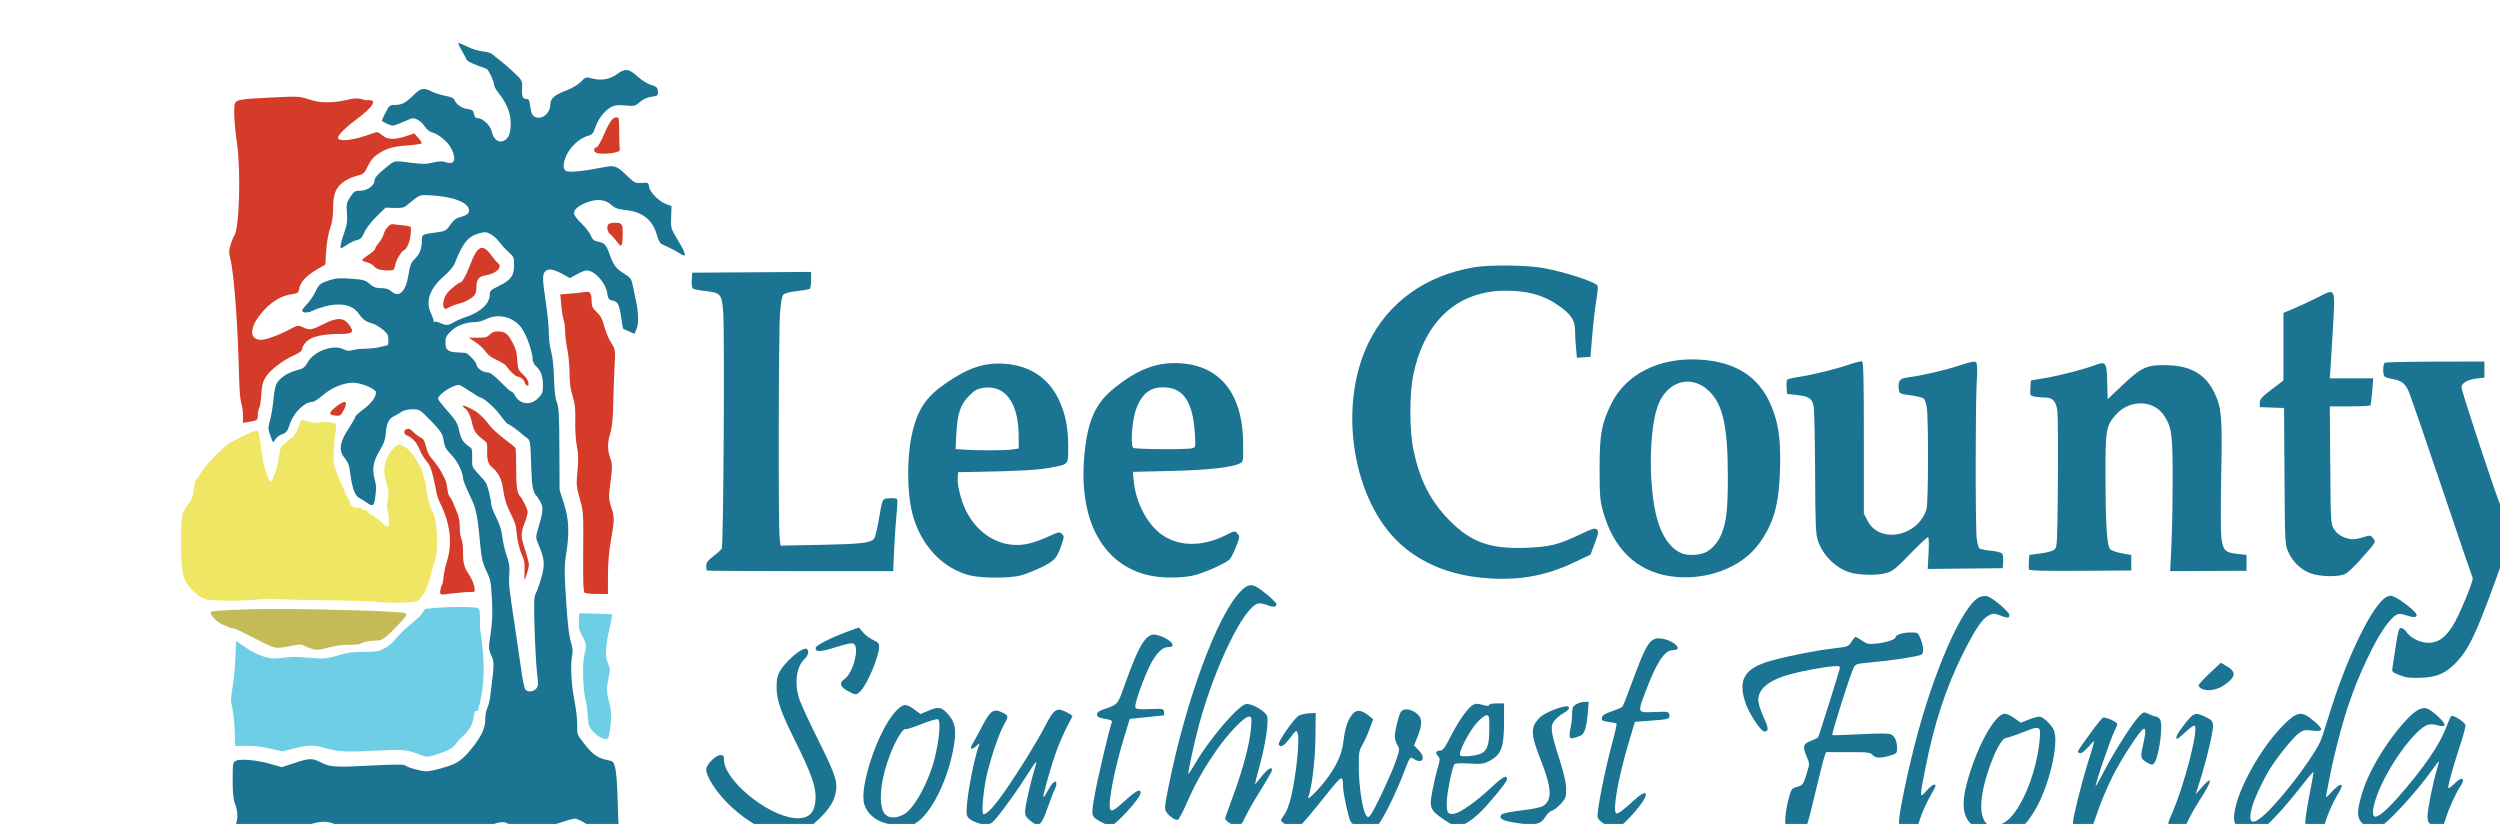 <?xml version="1.0" encoding="UTF-8" standalone="no"?>
<svg
   xmlns:dc="http://purl.org/dc/elements/1.1/"
   xmlns:cc="http://creativecommons.org/ns#"
   xmlns:rdf="http://www.w3.org/1999/02/22-rdf-syntax-ns#"
   xmlns:svg="http://www.w3.org/2000/svg"
   xmlns="http://www.w3.org/2000/svg"
   xmlns:sodipodi="http://sodipodi.sourceforge.net/DTD/sodipodi-0.dtd"
   xmlns:inkscape="http://www.inkscape.org/namespaces/inkscape"
   sodipodi:docname="Logo and Seal of Lee County, Florida.svg"
   inkscape:version="1.1-dev (ddb55ca, 2020-02-02)"
   id="svg6720"
   version="1.1"
   viewBox="0 0 822.578 271.091"
   height="271.091mm"
   width="822.578mm">
  <defs
     id="defs6714" />
  <sodipodi:namedview
     inkscape:window-maximized="0"
     inkscape:window-y="23"
     inkscape:window-x="0"
     inkscape:window-height="1209"
     inkscape:window-width="1251"
     fit-margin-bottom="0"
     fit-margin-right="0"
     fit-margin-left="0"
     fit-margin-top="0"
     showgrid="false"
     inkscape:current-layer="layer1"
     inkscape:document-units="mm"
     inkscape:cy="994.53809"
     inkscape:cx="754.02537"
     inkscape:zoom="0.175"
     inkscape:pageshadow="2"
     inkscape:pageopacity="0.0"
     borderopacity="1.0"
     bordercolor="#666666"
     pagecolor="#ffffff"
     id="base" />
  <g
     transform="translate(257.074,65.998)"
     id="layer1"
     inkscape:groupmode="layer"
     inkscape:label="Layer 1">
    <g
       transform="matrix(0.011,0,0,0.011,1350.194,314.899)"
       id="g6655">
      <g
         transform="translate(-83400.082,-36232.116)"
         id="g5410-3">
        <path
           transform="matrix(10,0,0,10,-56141,-33160)"
           inkscape:connector-curvature="0"
           id="path5347-0"
           d="m 436.274,5973.711 c -10.938,-1.975 -40.664,-11.996 -66.058,-22.268 -39.726,-16.07 -49.329,-18.35 -68.797,-16.341 -19.658,2.029 -47.701,11.743 -73.903,25.599 -12.153,6.427 -24.41,4.812 -44.43,-5.854 -16.584,-8.835 -24.996,-9.916 -77.387,-9.944 -56.845,-0.03 -58.68,-0.322 -55.73,-8.87 4.836,-14.012 2.961,-37.103 -4.534,-55.834 -4.916,-12.285 -6.908,-32.492 -6.908,-70.054 0,-48.955 0.668,-53.146 9.2,-57.712 13.102,-7.012 61.811,-2.81 103,8.886 l 34.86,9.898 41.274,-13.435 c 43.754,-14.243 50.041,-14.106 80.954,1.766 21.944,11.267 45.034,12.309 147.948,6.676 53.904,-2.95 94.057,-3.407 97.009,-1.103 9.417,7.347 48.533,18.441 65.022,18.441 16.898,0 68.465,-14.256 88.067,-24.346 16.572,-8.531 36.555,-28.041 56.743,-55.402 23.232,-31.486 31.646,-52.017 31.646,-77.218 0,-11.137 2.705,-25.619 6.011,-32.183 3.306,-6.564 7.344,-22.872 8.974,-36.241 12.457,-102.198 12.376,-98.944 2.982,-120.861 -8.567,-19.986 -8.635,-22.265 -1.987,-65.93 5.125,-33.661 6.109,-59.859 3.845,-102.43 -2.735,-51.429 -4.387,-59.903 -16.366,-83.969 -9.601,-19.288 -14.283,-36.646 -16.755,-62.123 -10.973,-113.093 -12.799,-122.148 -33.278,-165.017 -10.844,-22.701 -19.716,-44.719 -19.716,-48.931 0,-18.237 -15.621,-50.798 -33.638,-70.116 -20.383,-21.856 -21.256,-23.582 -25.958,-51.339 -2.296,-13.555 -10.057,-24.573 -36.58,-51.928 -33.02,-34.057 -34.081,-34.722 -55.346,-34.722 -13.49,0 -26.113,2.982 -33.412,7.893 -6.452,4.341 -17.069,10.573 -23.593,13.849 -14.446,7.253 -20.896,21.811 -22.978,51.866 -1.158,16.709 -6.015,30.087 -18.213,50.169 -18.818,30.978 -23.114,54.468 -15.351,83.935 5.679,21.557 5.836,26.857 1.732,58.557 -2.97,22.943 -7.793,25.537 -24.434,13.142 -5.797,-4.318 -15.957,-10.592 -22.579,-13.944 -13.467,-6.816 -22.409,-31.785 -27.738,-77.453 -2.292,-19.639 -6.33,-30.279 -15.898,-41.887 -19.952,-24.205 -16.066,-47.438 16.022,-95.78 8.441,-12.716 15.347,-25.207 15.347,-27.756 0,-2.55 10.908,-12.694 24.24,-22.543 23.562,-17.406 37.632,-36.436 37.632,-50.897 0,-10.092 -44.389,-28.703 -68.461,-28.703 -28.385,0 -66.013,15.695 -91.148,38.018 -12.035,10.689 -25.924,19.434 -30.864,19.434 -23.666,0 -56.751,33.153 -67.643,67.782 -6.278,19.958 -9.578,24.164 -22.677,28.901 -8.431,3.049 -17.895,10.44 -21.031,16.424 -5.63,10.744 -5.803,10.599 -13.769,-11.555 -7.535,-20.954 -7.608,-24.1 -1.103,-47.631 3.83,-13.857 8.312,-41.105 9.959,-60.551 1.647,-19.445 5.591,-40.499 8.765,-46.785 8.662,-17.158 33.839,-34.296 60.164,-40.956 20.385,-5.157 24.805,-8.325 33.653,-24.124 18.897,-33.74 77.313,-54.655 107.975,-38.66 8.868,4.626 15.936,5.208 26.487,2.183 7.915,-2.27 25.343,-4.175 38.728,-4.233 13.385,-0.058 32.291,-2.169 42.014,-4.691 9.723,-2.522 19.737,-4.795 22.255,-5.051 3.979,-0.404 5.058,-11.532 2.743,-28.298 -1.443,-10.45 -28.98,-32.113 -47.934,-37.71 -20.337,-6.005 -25.712,-10.082 -41.983,-31.851 -18.056,-24.156 -53.668,-30.85 -99.379,-18.68 -12.582,3.35 -29.34,9.315 -37.24,13.256 -13.686,6.827 -30.481,6.026 -30.481,-1.454 0,-1.927 6.989,-10.914 15.532,-19.972 8.542,-9.058 19.382,-24.92 24.088,-35.251 10.466,-22.975 14.069,-25.949 42.763,-35.306 18.099,-5.902 31.133,-6.789 64.082,-4.361 36.892,2.719 42.93,4.411 55.878,15.663 11.347,9.861 18.866,12.615 34.435,12.615 13.81,0 22.828,2.711 29.406,8.839 23.317,21.723 44.079,2.398 51.979,-48.381 4.242,-27.271 7.857,-37.23 16.416,-45.224 16.218,-15.148 23.395,-31.69 23.395,-53.928 0,-22.019 0.536,-22.406 37.565,-27.154 33.356,-4.276 35.683,-5.44 47.95,-23.976 6.255,-9.452 15.924,-18.471 21.486,-20.043 27.225,-7.693 34.421,-12.369 34.421,-22.368 0,-22.552 -42.761,-40.474 -107.014,-44.852 -37.417,-2.549 -38.99,-2.264 -55.243,10.04 -9.201,6.965 -20.482,16.109 -25.069,20.319 -6.289,5.774 -14.982,7.436 -35.355,6.764 l -27.016,-0.892 -27.535,27.052 c -15.571,15.298 -31.265,35.755 -36.121,47.082 -6.781,15.82 -11.413,20.651 -22.037,22.984 -7.398,1.625 -20.566,7.783 -29.262,13.684 -8.696,5.901 -16.717,10.73 -17.824,10.73 -4.544,0 -1.219,-17.191 8.838,-45.691 8.646,-24.501 10.23,-35.796 8.366,-59.662 -2.099,-26.872 -1.217,-31.077 10.116,-48.222 11.279,-17.062 14.089,-18.782 30.671,-18.782 20.208,0 41.642,-15.294 41.642,-29.713 0,-8.807 9.795,-19.638 39.088,-43.219 21.797,-17.547 19.55,-17.225 71.76,-10.274 31.441,4.186 43.734,4.031 63.904,-0.808 17.394,-4.173 28.533,-4.686 36.701,-1.692 27.692,10.151 34.979,-5.909 18.308,-40.348 -9.349,-19.312 -38.747,-43.671 -58.77,-48.697 -6.457,-1.621 -15.703,-9.359 -20.547,-17.196 -8.074,-13.065 -24.974,-24.606 -36.031,-24.606 -2.472,0 -15.364,4.972 -28.649,11.049 -13.285,6.077 -27.178,11.049 -30.872,11.049 -6.827,0 -32.795,-12.05 -32.795,-15.218 0,-0.953 5.076,-11.84 11.281,-24.193 10.221,-20.35 12.685,-22.46 26.229,-22.46 22.003,0 33.092,-5.599 55.96,-28.255 22.8,-22.589 31.487,-24.429 56.084,-11.881 9.14,4.663 27.393,10.436 40.561,12.83 13.168,2.393 24.714,6.667 25.657,9.496 4.806,14.419 21.813,27.346 39.009,29.653 15.863,2.128 18.67,4.171 20.875,15.195 1.934,9.672 5.03,12.736 12.867,12.736 13.265,0 36.675,22.842 39.891,38.924 4.156,20.781 17.313,33.6 30.967,30.173 18.372,-4.611 26.125,-20.715 25.934,-53.867 -0.181,-31.404 -11.269,-59.037 -36.595,-91.206 -7.064,-8.973 -12.844,-19.249 -12.844,-22.836 0,-10.79 -17.031,-47.074 -23.085,-49.181 -41.086,-14.304 -57.533,-22.034 -59.815,-28.111 -1.508,-4.016 -8.28,-16.749 -15.049,-28.295 -6.769,-11.546 -10.742,-20.992 -8.829,-20.992 1.913,0 14.291,5.269 27.507,11.708 13.216,6.44 33.913,12.701 45.993,13.914 12.08,1.213 24.682,4.924 28.004,8.246 3.322,3.322 13.326,11.454 22.231,18.07 8.905,6.616 27.748,22.957 41.875,36.313 25.275,23.896 25.668,24.641 24.644,46.746 -1.183,25.546 1.892,32.941 13.696,32.941 6.676,0 8.83,4.563 11.233,23.799 2.325,18.611 5.2,24.99 13.191,29.267 20.14,10.778 46.343,-10.042 46.343,-36.822 0,-17.247 12.325,-28.375 45.272,-40.872 19.999,-7.586 37.402,-17.757 46.24,-27.025 13.949,-14.627 14.49,-14.78 34.399,-9.767 28.283,7.122 51.48,2.832 74.644,-13.803 24.38,-17.508 34.945,-15.902 62.508,9.504 10.71,9.872 27.993,20.452 38.409,23.512 16.342,4.801 19.121,7.394 20.282,18.929 1.284,12.765 0.433,13.502 -18.969,16.412 -13.027,1.954 -25.565,7.657 -34.953,15.899 -13.844,12.155 -16.187,12.709 -43.147,10.191 -21.599,-2.017 -31.833,-0.942 -42.229,4.434 -19.033,9.842 -39.641,36.161 -47.985,61.283 -5.485,16.514 -9.601,21.777 -18.817,24.061 -28.699,7.112 -60.427,37.318 -70.724,67.331 -7.834,22.832 -6.501,35.587 4.128,39.519 10.573,3.911 51.401,-0.268 104.08,-10.653 41.344,-8.15 43.347,-7.454 80.269,27.922 18.288,17.523 21.571,18.979 40.2,17.829 19.324,-1.192 20.353,-0.66 21.715,11.226 1.809,15.789 29.958,44.378 51.29,52.092 l 16.051,5.804 -1.239,33.314 c -1.22,32.802 -0.916,33.849 19.753,68.124 26.975,44.731 28.054,55.27 3.997,39.03 -6.452,-4.356 -19.686,-11.607 -29.408,-16.115 -9.723,-4.508 -20.528,-9.529 -24.012,-11.159 -3.484,-1.63 -9.45,-13.999 -13.258,-27.487 -12.463,-44.148 -42.757,-68.366 -92.112,-73.64 -23.956,-2.56 -32.951,-5.694 -42.946,-14.962 -17.003,-15.766 -40.667,-19.281 -68.213,-10.131 -27.522,9.141 -44.511,22.29 -44.511,34.451 0,5.54 8.896,17.75 21.675,29.747 11.921,11.192 24.697,27.582 28.391,36.422 5.422,12.977 9.729,16.638 22.361,19.008 18.938,3.553 24.193,9.414 34.382,38.347 11.138,31.627 19.17,42.221 43.46,57.32 19.331,12.017 21.789,15.439 25.893,36.045 2.494,12.522 6.651,32.623 9.24,44.669 7.809,36.342 8.536,68.853 1.897,84.744 l -6.152,14.723 -16.548,-7.52 c -9.101,-4.136 -16.999,-7.698 -17.55,-7.916 -0.551,-0.218 -3.052,-14.855 -5.559,-32.527 -5.605,-39.523 -10.274,-48.709 -26.394,-51.933 -10.881,-2.176 -12.973,-5.098 -15.444,-21.574 -4.821,-32.147 -37.88,-68.4 -62.375,-68.4 -4.045,0 -16.842,5.163 -28.437,11.474 l -21.082,11.474 -19.617,-10.952 c -27.727,-15.48 -44.897,-18.578 -53.773,-9.702 -9.251,9.251 -9.011,22.602 1.692,94.226 4.845,32.425 8.81,73.331 8.81,90.901 0,17.57 3.14,42.518 6.977,55.441 4.194,14.122 7.587,45.736 8.506,79.247 1.042,37.995 3.76,61.019 8.535,72.289 5.779,13.641 7.102,38.02 7.553,139.212 l 0.547,122.674 13.23,41.984 c 14.693,46.63 16.539,84.68 7.075,145.841 -6.518,42.12 -6.475,58.758 0.41,161.309 3.553,52.922 8.385,92.139 13.067,106.066 4.619,13.738 6.295,27.113 4.432,35.355 -6.336,28.028 -3.763,89.121 5.77,137.002 5.323,26.738 9.289,61.172 8.812,76.521 -0.86,27.687 -0.674,28.149 23.611,58.586 24.504,30.712 39.412,40.556 70.148,46.322 13.374,2.509 15.483,4.957 20.149,23.382 2.866,11.319 6.027,53.394 7.022,93.5 0.996,40.106 2.321,76.898 2.943,81.759 0.676,5.281 -1.159,8.371 -4.56,7.678 -3.131,-0.638 -21.282,-2.019 -40.337,-3.068 -29.147,-1.604 -38.023,-4.05 -55.94,-15.412 -11.712,-7.428 -25.129,-13.505 -29.814,-13.505 -4.685,0 -29.551,7.038 -55.257,15.64 -36.96,12.368 -49.097,14.743 -58.012,11.353 -6.2,-2.358 -27.57,-5.083 -47.488,-6.056 -19.918,-0.973 -39.023,-4.1 -42.457,-6.949 -3.661,-3.038 -12.444,-4.104 -21.238,-2.577 -15.876,2.756 -60.577,18.706 -68.029,24.272 -12.499,9.337 -37.246,8.577 -79.55,-2.445 -65.706,-17.118 -104.753,-16.936 -154.68,0.72 -45.484,16.085 -71.086,19.888 -99.437,14.768 z m 509.876,-437.009 c 6.568,-7.257 6.898,-12.786 2.835,-47.509 -2.529,-21.613 -5.871,-81.229 -7.427,-132.482 -2.422,-79.767 -1.835,-95.041 4.075,-106.066 3.797,-7.084 11.34,-28.682 16.761,-47.995 10.752,-38.306 9.125,-54.822 -9.758,-99.046 -8.047,-18.847 -8.039,-19.881 0.384,-48.614 14.476,-49.376 15.367,-60.233 6.282,-76.555 -4.492,-8.071 -9.162,-15.668 -10.377,-16.884 -12.609,-12.609 -15.532,-28.52 -17.644,-96.044 -2.115,-67.619 -2.802,-72.128 -11.97,-78.543 -5.35,-3.743 -12.31,-9.247 -15.468,-12.232 -10.773,-10.181 -38.289,-29.733 -41.907,-29.778 -1.985,-0.026 -12.377,-12.079 -23.093,-26.787 -16.552,-22.718 -50.696,-52.718 -60,-52.718 -1.518,0 -14.087,-7.613 -27.93,-16.918 -13.843,-9.305 -28.764,-18.236 -33.159,-19.847 -13.988,-5.128 -64.931,26.864 -64.931,40.777 0,2.428 12.876,18.916 28.613,36.642 24.602,27.71 29.502,36.124 34.953,60.02 5.998,26.294 12.033,34.929 35.156,50.303 2.422,1.61 3.966,15.039 3.432,29.843 -0.944,26.157 -0.435,27.487 18.043,47.17 10.458,11.14 20.759,23.341 22.89,27.114 5.764,10.204 15.899,50.405 15.959,63.303 0.031,6.192 6.8,24.435 15.047,40.539 9.892,19.316 16.04,38.796 18.065,57.242 1.689,15.379 7.587,40.889 13.106,56.688 7.851,22.473 9.562,34.912 7.863,57.142 -2.181,28.522 -1.101,38.14 19.395,172.668 6.11,40.106 13.894,93.512 17.298,118.68 3.404,25.168 8.492,48.536 11.308,51.928 7.212,8.691 23.413,7.662 32.197,-2.045 z m 5.428,-868.599 c 13.542,-13.542 15.026,-17.492 15.026,-39.994 0,-26.463 -6.442,-43.508 -21.645,-57.266 -5.135,-4.647 -9.291,-13.825 -9.291,-20.516 0,-19.112 -16.136,-66.351 -30.276,-88.637 -22.994,-36.239 -71.181,-49.717 -108.936,-30.468 -9.535,4.861 -23.991,8.839 -32.123,8.839 -28.159,0 -54.572,9.684 -72.23,26.482 -14.419,13.716 -17.181,19.208 -17.181,34.164 0,22.221 7.089,28.396 34.176,29.765 11.587,0.586 23.317,1.365 26.067,1.731 7.193,0.958 32.565,27.821 32.565,34.478 0,9.603 18.747,23.64 31.574,23.64 9.202,0 19.236,7.111 40.534,28.726 15.568,15.799 30.235,28.726 32.595,28.726 2.359,0 7.034,5.128 10.388,11.396 14.486,27.067 46.467,31.223 68.757,8.933 z m -252.295,-227.354 c 7.321,-4.465 23.418,-11.475 35.77,-15.577 45.159,-14.999 72.385,-40.364 72.511,-67.552 0.051,-11.028 3.435,-14.209 27.487,-25.835 35.384,-17.104 45.376,-30.838 45.376,-62.374 0,-22.231 -1.282,-25.293 -16.055,-38.346 -8.83,-7.802 -21.255,-21.327 -27.611,-30.056 -6.356,-8.729 -18.284,-19.495 -26.508,-23.924 -13.352,-7.191 -17.172,-7.431 -35.692,-2.246 -32.488,9.096 -47.301,27.736 -72.824,91.637 -3.128,7.833 -16.265,23.278 -29.193,34.322 -44.021,37.608 -58,75.768 -41.094,112.181 5.222,11.248 9.019,22.44 8.438,24.871 -0.581,2.431 0.269,3.094 1.89,1.473 1.621,-1.621 9.244,-0.207 16.941,3.142 18.696,8.133 24.839,7.873 40.565,-1.717 z"
           style="fill:#1b7492;fill-opacity:1;stroke:none;stroke-width:55.243;stroke-miterlimit:4;stroke-dasharray:none" />
        <path
           transform="matrix(10,0,0,10,-56141,-33160)"
           inkscape:connector-curvature="0"
           id="path5349-1"
           d="m 69.463,4719.948 c 0,-11.775 -2.26,-28.357 -5.022,-36.849 -2.762,-8.491 -5.551,-37.315 -6.198,-64.052 -4.08,-168.581 -15.066,-320.822 -26.568,-368.168 -4.876,-20.069 -4.702,-26.446 1.204,-44.194 3.796,-11.408 8.503,-22.806 10.461,-25.331 15.151,-19.541 20.142,-194.024 7.959,-278.252 -8.538,-59.029 -10.708,-111.266 -4.969,-119.647 6.105,-8.915 19.977,-10.908 105.761,-15.189 82.289,-4.107 86.998,-3.891 113.207,5.186 32.685,11.32 72.112,12.011 113.849,1.997 20.884,-5.011 33.136,-5.799 43.587,-2.801 7.995,2.293 15.804,4.008 17.354,3.812 33.947,-4.308 20.605,18.761 -34.398,59.479 -30.291,22.424 -54.226,46.932 -52.116,53.365 4.085,12.455 47.607,6.774 101.83,-13.291 16.123,-5.967 17.541,-5.737 30.17,4.89 16.194,13.626 36.504,14.468 71.394,2.957 l 24.837,-8.194 11.204,12.575 c 6.162,6.916 11.204,14.283 11.204,16.371 0,2.088 -17.401,5.07 -38.67,6.627 -47.549,3.481 -64.163,7.996 -90.21,24.514 -14.894,9.445 -23.477,19.368 -32.231,37.262 -11.147,22.785 -13.357,24.73 -33.604,29.587 -11.92,2.86 -29.328,10.745 -38.684,17.523 -24.139,17.486 -31.765,36.334 -31.765,78.513 0,24.098 -2.861,43.283 -9.127,61.204 -5.26,15.042 -10.218,43.447 -11.701,67.032 l -2.573,40.928 -22.55,13.212 c -36.477,21.373 -53.233,39.826 -56.391,62.105 -1.276,8.999 -4.708,11.139 -21.753,13.565 -28.653,4.077 -55.035,18.831 -79.733,44.59 -46.019,47.997 -51.574,91.213 -11.785,91.68 14.708,0.172 55.045,-14.558 86.893,-31.732 22.804,-12.297 24.328,-12.534 38.233,-5.935 20.349,9.656 25.883,8.865 60.145,-8.596 41.219,-21.006 61.013,-21.018 77.01,-0.045 17.662,23.157 12.749,28.771 -25.176,28.771 -51.972,0 -85.964,7.698 -101.18,22.915 -7.216,7.216 -13.121,16.97 -13.121,21.675 0,6.105 -6.861,11.589 -23.957,19.149 -33.556,14.84 -71.337,43.858 -84.735,65.083 -8.826,13.981 -11.758,25.289 -13.217,50.966 -1.031,18.149 -3.854,36.698 -6.274,41.22 -2.42,4.521 -4.4,14.2 -4.4,21.509 0,15.585 -0.832,16.25 -25.412,20.317 l -18.783,3.108 z"
           style="fill:#d43b29;fill-opacity:1;stroke:none;stroke-width:55.243;stroke-miterlimit:4;stroke-dasharray:none" />
        <path
           transform="matrix(10,0,0,10,-56141,-33160)"
           inkscape:connector-curvature="0"
           id="path5351-2"
           d="m 1091.492,5249.615 c -4.186,-2.659 -5.25,-31.68 -4.493,-122.571 0.962,-115.461 0.652,-120.299 -10.172,-158.863 -10.372,-36.951 -10.861,-42.885 -6.887,-83.586 3.275,-33.538 2.871,-50.636 -1.72,-72.92 -3.401,-16.505 -5.537,-49.202 -4.934,-75.513 0.84,-36.627 -0.841,-52.456 -7.977,-75.13 -6.28,-19.955 -9.058,-40.872 -9.098,-68.503 -0.031,-21.877 -3.006,-53.697 -6.609,-70.711 -3.604,-17.014 -6.587,-41.246 -6.629,-53.849 -0.042,-12.603 -1.972,-27.899 -4.288,-33.992 -2.317,-6.093 -5.552,-25.871 -7.191,-43.951 l -2.979,-32.874 30.393,-2.45 c 16.716,-1.348 36.641,-3.511 44.277,-4.808 15.39,-2.613 19.083,3.511 19.201,31.834 0.045,10.939 3.895,18.125 15.388,28.726 11.531,10.636 17.08,21.029 22.404,41.959 3.892,15.302 13.038,37.411 20.324,49.132 13.187,21.214 13.235,21.53 10.465,69.406 -1.531,26.453 -3.328,76.932 -3.994,112.177 -0.835,44.151 -3.498,71.547 -8.562,88.086 -9.203,30.057 -9.303,51.242 -0.358,75.982 7.031,19.448 6.912,24.654 -2.168,94.468 -2.722,20.933 -1.732,31.548 4.703,50.41 10.261,30.077 10.195,40.706 -0.62,100.206 -5.725,31.495 -8.795,67.83 -8.839,104.605 l -0.067,56.348 -32.041,-0.068 c -17.622,-0.035 -34.509,-1.635 -37.526,-3.551 z"
           style="fill:#d43b29;fill-opacity:1;stroke:none;stroke-width:55.243;stroke-miterlimit:4;stroke-dasharray:none" />
        <path
           sodipodi:nodetypes="sssssssssssssssssssssssssssssssssssssssssssssssssssssssssssss"
           transform="matrix(10,0,0,10,-56141,-33160)"
           inkscape:connector-curvature="0"
           id="path5353-1"
           d="m 467.874,5276.68 c -7.734,-1.721 -73.125,-3.769 -145.312,-4.551 -72.188,-0.782 -140.391,-2.443 -151.562,-3.69 -11.767,-1.314 -38.718,-0.553 -64.062,1.808 -25.087,2.337 -65.746,3.504 -95.313,2.735 -46.809,-1.217 -52.85,-2.024 -65.528,-8.757 -19.448,-10.328 -45.864,-38.703 -51.54,-55.363 -8.304,-24.371 -11.558,-63.936 -10.481,-127.43 1.157,-68.198 2.23,-72.499 25.378,-101.736 7.058,-8.915 9.642,-16.262 11.542,-32.812 2.552,-22.233 6.885,-36.603 11.988,-39.757 1.647,-1.018 6.038,-7.691 9.759,-14.829 8.845,-16.969 55.18,-66.975 78.498,-84.715 13.912,-10.585 71.623,-39.367 83.83,-41.808 7.045,-1.409 9.452,-0.526 10.859,3.986 2.193,7.029 7.71,43.176 10.185,66.734 2.984,28.397 20.127,81.25 26.353,81.25 2.535,0 14.068,-26.98 18.034,-42.188 1.793,-6.875 4.948,-23.404 7.011,-36.73 3.51,-22.676 4.602,-24.981 17.02,-35.938 7.298,-6.439 16.628,-13.998 20.735,-16.797 4.106,-2.799 9.752,-9.83 12.547,-15.625 7.041,-14.599 12.973,-28.308 14.954,-34.556 1.547,-4.881 3.013,-4.815 19.84,0.886 14.458,4.899 21.231,5.6 33.163,3.431 16.683,-3.032 45.477,-0.363 50.524,4.683 2.276,2.276 2.159,10.277 -0.384,26.332 -5.379,33.956 -7.454,89.686 -3.634,97.602 1.781,3.691 4.127,10.775 5.214,15.742 1.086,4.967 8.227,22.233 15.868,38.369 7.641,16.136 13.924,31.056 13.963,33.156 0.038,2.1 2.819,7.334 6.181,11.631 3.361,4.297 6.142,10.839 6.181,14.538 0.073,7.101 12.92,13.587 26.914,13.587 3.939,0 8.031,1.406 9.093,3.125 1.062,1.719 4.705,3.125 8.095,3.125 3.39,0 6.931,2.001 7.87,4.446 0.938,2.445 6.519,6.73 12.402,9.522 5.883,2.792 10.696,6.416 10.696,8.054 0,1.638 1.758,3.002 3.906,3.031 2.148,0.029 9.473,5.701 16.277,12.604 17.256,17.507 22.271,15.583 21.005,-8.059 -0.549,-10.263 -2.418,-24.143 -4.153,-30.846 -2.252,-8.701 -2.035,-17.816 0.76,-31.873 3.172,-15.96 3.143,-22.232 -0.153,-33.127 -9.811,-32.423 -12.53,-52.789 -9.035,-67.662 5.284,-22.485 13.678,-38.417 27.179,-51.587 11.688,-11.402 12.934,-11.872 22.82,-8.609 14.545,4.8 34.544,24.553 45.054,44.499 4.868,9.238 10.5,18.905 12.516,21.483 2.016,2.578 5.406,12.422 7.533,21.875 2.127,9.453 5.115,20.418 6.641,24.366 1.525,3.948 2.773,13.261 2.773,20.695 0,12.39 12.809,58.233 18.383,65.793 13.575,18.411 19.119,114.349 8.222,142.271 -2.348,6.016 -7.354,24.297 -11.126,40.625 -3.772,16.328 -8.798,32.802 -11.169,36.609 -2.371,3.807 -4.337,8.729 -4.368,10.938 -0.084,5.926 -17.645,30.819 -25.743,36.491 -5.581,3.909 -17.503,5.035 -58.572,5.53 -28.361,0.342 -57.893,-0.787 -65.627,-2.508 z"
           style="fill:#efe663;fill-opacity:1;stroke:none;stroke-width:39.062;stroke-miterlimit:4;stroke-dasharray:none" />
        <path
           transform="matrix(10,0,0,10,-56141,-33160)"
           inkscape:connector-curvature="0"
           id="path5355-2"
           d="m 266.312,5413.94 c -8.594,-3.469 -17.862,-7.42 -20.597,-8.78 -2.77,-1.378 -13.841,-0.353 -25,2.313 -11.015,2.632 -28.596,5.427 -39.067,6.211 -18.522,1.387 -20.263,0.815 -64.062,-21.033 -24.763,-12.352 -51.351,-25.807 -59.086,-29.9 -7.734,-4.093 -17.847,-7.456 -22.472,-7.474 -4.625,-0.018 -9.182,-1.283 -10.127,-2.811 -0.945,-1.528 -5.197,-3.652 -9.45,-4.72 -20.26,-5.085 -48.663,-32.535 -42.879,-41.441 2.338,-3.6 111.14,-8.564 184.928,-8.438 163.417,0.28 381.446,7.176 395.332,12.505 8.612,3.305 4.81,9.776 -21.735,36.987 -40.336,41.348 -46.264,45.386 -66.633,45.386 -17.149,0 -40.255,4.988 -45.87,9.902 -1.633,1.429 -15.695,2.659 -31.25,2.734 -28.194,0.136 -36.515,1.344 -72.031,10.456 -23.85,6.119 -30.794,5.856 -50,-1.897 z"
           style="fill:#c4bb56;fill-opacity:1;stroke:none;stroke-width:39.062;stroke-miterlimit:4;stroke-dasharray:none" />
        <path
           transform="matrix(10,0,0,10,-56141,-33160)"
           inkscape:connector-curvature="0"
           id="path5357-8"
           d="m 660.015,5252.044 c -2.282,-3.692 1.08,-21.798 4.942,-26.622 1.436,-1.793 3.565,-13.043 4.73,-25 1.166,-11.957 5.333,-31.583 9.262,-43.614 17.209,-52.702 11.115,-111.306 -17.746,-170.672 -6.363,-13.088 -12.512,-30.666 -13.666,-39.062 -1.153,-8.396 -5.502,-29.094 -9.664,-45.996 -6.12,-24.851 -9.858,-33.52 -19.539,-45.312 -6.584,-8.02 -14.398,-20.207 -17.364,-27.082 -9.744,-22.585 -12.677,-27.496 -21.995,-36.836 -5.067,-5.078 -13.153,-10.607 -17.969,-12.286 -11.799,-4.113 -12.341,-17.047 -0.834,-19.935 6.315,-1.585 10,0.146 18.163,8.534 5.633,5.787 15.323,13.247 21.533,16.577 10.121,5.426 11.881,8.345 16.962,28.125 4.065,15.825 8.802,25.608 16.739,34.571 21.323,24.078 42.413,60.709 45.158,78.433 0.906,5.846 2.405,15.507 3.332,21.467 0.927,5.96 3.441,12.64 5.587,14.844 4.493,4.613 10.446,17.238 22.035,46.727 6.296,16.021 8.192,26.35 8.192,44.632 0,14.569 1.898,28.288 4.897,35.404 3.203,7.6 4.842,20.756 4.739,38.039 -0.188,31.428 3.534,47.01 15.319,64.139 11.021,16.019 17.975,32.55 19.315,45.915 1.03,10.272 0.889,10.395 -11.458,10.042 -6.875,-0.197 -29.333,1.561 -49.907,3.906 -20.574,2.345 -37.717,4.264 -38.097,4.264 -0.38,0 -1.58,-1.441 -2.669,-3.201 z"
           style="fill:#d43b29;fill-opacity:1;stroke:none;stroke-width:39.062;stroke-miterlimit:4;stroke-dasharray:none" />
        <path
           transform="matrix(10,0,0,10,-56141,-33160)"
           inkscape:connector-curvature="0"
           id="path5359-7"
           d="m 338.968,4718.632 c -4.947,-0.75 -8.594,-3.277 -8.594,-5.958 0,-9.287 39.594,-38.668 44.926,-33.337 3.59,3.59 2.003,11.837 -4.692,24.392 -9.365,17.56 -10.517,18.103 -31.64,14.903 z"
           style="fill:#d43b29;fill-opacity:1;stroke:none;stroke-width:39.062;stroke-miterlimit:4;stroke-dasharray:none" />
        <path
           transform="matrix(10,0,0,10,-56141,-33160)"
           inkscape:connector-curvature="0"
           id="path5361-4"
           d="m 911.415,5209.933 c -0.331,-1.719 -0.283,-14.578 0.106,-28.577 0.491,-17.637 -0.774,-28.671 -4.119,-35.938 -10.289,-22.346 -17.228,-49.07 -19.355,-74.548 -1.918,-22.968 -4.211,-30.58 -16.946,-56.25 -14.919,-30.072 -18.802,-42.932 -25.182,-83.393 -3.74,-23.721 -14.918,-43.778 -31.796,-57.054 -11.136,-8.759 -15.016,-22.147 -14.482,-49.956 0.423,-21.985 -0.014,-23.559 -8.237,-29.688 -23.885,-17.8 -31.85,-28.686 -35.845,-48.99 -4.526,-23.003 -13.325,-41.814 -22.133,-47.315 -3.397,-2.122 -6.177,-5.684 -6.177,-7.916 0,-3.78 30.124,10.263 43.438,20.249 10.708,8.032 27.357,25.652 37.609,39.802 5.904,8.149 24.888,25.466 42.188,38.482 17.299,13.016 32.486,25.196 33.749,27.066 1.263,1.87 2.325,28.712 2.361,59.65 0.067,57.474 2.649,75.945 11.952,85.503 6.85,7.037 22.453,39.575 22.453,46.822 0,6.273 -8.232,33.575 -12.549,41.621 -1.533,2.858 -3.719,12.215 -4.857,20.794 -1.738,13.101 -0.191,21.273 9.664,51.054 6.453,19.501 11.589,39.675 11.414,44.831 -0.336,9.884 -12.221,49.112 -13.255,43.75 z"
           style="fill:#d43b29;fill-opacity:1;stroke:none;stroke-width:39.062;stroke-miterlimit:4;stroke-dasharray:none" />
        <path
           transform="matrix(10,0,0,10,-56141,-33160)"
           inkscape:connector-curvature="0"
           id="path5363-3"
           d="m 915.374,4626.495 c -2.062,-2.062 -3.75,-5.333 -3.75,-7.268 0,-5.543 -13.365,-15.998 -20.914,-16.362 -6.196,-0.298 -23.633,-16.657 -35.027,-32.861 -2.408,-3.425 -14.579,-10.94 -27.046,-16.7 -18.03,-8.33 -25,-13.651 -34.069,-26.005 -6.271,-8.543 -20.104,-21.218 -30.74,-28.168 l -19.339,-12.636 26.536,-0.014 c 25.161,-0.014 27.054,-0.5 36.523,-9.375 7.78,-7.292 12.855,-9.361 22.965,-9.361 22.367,0 31.422,6.688 45.135,33.338 10.736,20.865 12.522,27.385 13.985,51.066 1.756,28.411 2.877,30.959 21.218,48.218 5.591,5.261 11.04,14.136 12.109,19.722 2.002,10.455 -1.001,12.991 -7.587,6.406 z"
           style="fill:#d43b29;fill-opacity:1;stroke:none;stroke-width:39.062;stroke-miterlimit:4;stroke-dasharray:none" />
        <path
           transform="matrix(10,0,0,10,-56141,-33160)"
           inkscape:connector-curvature="0"
           id="path5365-4"
           d="m 671.021,4397.459 c -5.896,-7.105 -1.946,-28.163 7.966,-42.466 8.142,-11.748 35.607,-34.122 41.888,-34.122 4.331,0 17.018,-23.193 26.497,-48.438 23.376,-62.256 38.097,-69.254 65.537,-31.153 6.722,9.334 15.361,19.328 19.198,22.209 15.233,11.439 -6.025,32.33 -37.336,36.69 -19.237,2.679 -26.896,12.088 -26.896,33.041 0,10.928 -1.863,20.17 -4.956,24.586 -7.525,10.743 -26.615,21.542 -47.774,27.025 -10.464,2.712 -23.781,7.736 -29.594,11.166 -9.406,5.55 -11.005,5.71 -14.53,1.463 z"
           style="fill:#d43b29;fill-opacity:1;stroke:none;stroke-width:39.062;stroke-miterlimit:4;stroke-dasharray:none" />
        <path
           transform="matrix(10,0,0,10,-56141,-33160)"
           inkscape:connector-curvature="0"
           id="path5367-9"
           d="m 479.656,4283.186 c -7.123,-1.183 -14.064,-4.999 -17.85,-9.812 -3.496,-4.445 -12.407,-9.615 -20.457,-11.868 -7.844,-2.196 -14.95,-5.106 -15.791,-6.467 -0.841,-1.361 7.633,-8.497 18.831,-15.859 11.198,-7.362 20.359,-15.646 20.359,-18.41 0,-2.764 4.776,-10.604 10.613,-17.424 5.837,-6.82 12.428,-18.455 14.645,-25.855 5.373,-17.932 18.855,-32.324 28.443,-30.361 3.98,0.814 17.041,2.342 29.025,3.394 11.984,1.052 22.613,3.248 23.622,4.88 1.008,1.631 0.811,12.535 -0.439,24.23 -2.27,21.247 -11.414,42.209 -19.819,45.435 -7.282,2.794 -22.981,28.422 -25.308,41.314 -1.222,6.766 -3.586,14.023 -5.254,16.127 -3.092,3.9 -19.573,4.175 -40.62,0.678 z"
           style="fill:#d43b29;fill-opacity:1;stroke:none;stroke-width:39.062;stroke-miterlimit:4;stroke-dasharray:none" />
        <path
           transform="matrix(10,0,0,10,-56141,-33160)"
           inkscape:connector-curvature="0"
           id="path5369-6"
           d="m 1185.022,4195.817 c -6.33,-8.623 -14.124,-17.078 -17.319,-18.788 -3.196,-1.71 -6.772,-8.239 -7.949,-14.509 -2.637,-14.056 3.558,-19.774 21.422,-19.774 21.665,0 24.203,3.213 24.155,30.579 -0.045,25.394 -2.156,38.171 -6.306,38.171 -1.372,0 -7.673,-7.055 -14.004,-15.678 z"
           style="fill:#d43b29;fill-opacity:1;stroke:none;stroke-width:39.062;stroke-miterlimit:4;stroke-dasharray:none" />
        <path
           transform="matrix(10,0,0,10,-56141,-33160)"
           inkscape:connector-curvature="0"
           id="path5371-2"
           d="m 1122.918,3931.718 c -5.137,-5.137 -3.601,-13.972 2.43,-13.972 4.936,0 13.6,-14.797 27.437,-46.856 13.536,-31.363 24.163,-44.686 34.478,-43.224 7.065,1.002 7.178,1.662 7.404,43.205 0.126,23.203 0.829,45.703 1.562,50 1.192,6.984 -0.158,8.2 -12.729,11.467 -21.233,5.519 -54.786,5.175 -60.581,-0.62 z"
           style="fill:#d43b29;fill-opacity:1;stroke:none;stroke-width:39.062;stroke-miterlimit:4;stroke-dasharray:none" />
        <path
           sodipodi:nodetypes="sssscsscssssssssssssssscssccssssss"
           transform="matrix(10,0,0,10,-56141,-33160)"
           inkscape:connector-curvature="0"
           id="path5389-7"
           d="m 603.394,5735.514 c -45.776,-17.26 -50.517,-17.748 -132.812,-13.685 -91.974,4.541 -117.761,3.295 -154.688,-7.477 -35.264,-10.287 -50.707,-10.129 -93.681,0.955 l -34.306,8.849 -36.007,-8.216 c -27.223,-6.212 -44.493,-8.22 -70.793,-8.233 l -34.786,-0.017 -1.573,-43.75 c -0.865,-24.062 -4.05,-55 -7.078,-68.75 -5.196,-23.593 -5.213,-26.847 -0.301,-57.812 6.073,-38.293 7.812,-57.195 9.773,-106.25 0.79,-19.766 1.466,-36.413 1.5,-36.993 0.035,-0.581 8.852,5.207 19.595,12.861 26.033,18.549 46.661,28.927 70.503,35.474 17.619,4.838 23.182,4.992 52.168,1.449 25.847,-3.159 40.787,-3.193 73.457,-0.17 46.713,4.324 56.228,3.489 95.278,-8.365 24.074,-7.308 34.201,-8.608 70.313,-9.031 39.299,-0.46 43.433,-1.094 60.374,-9.266 12.334,-5.949 22.894,-14.359 32.812,-26.133 17.986,-21.35 34.362,-37.088 56.813,-54.601 9.453,-7.374 21.011,-19.097 25.683,-26.05 l 8.496,-12.643 32.129,-2.797 c 46.707,-4.066 118.32,-3.557 125.879,0.895 5.875,3.461 6.263,7.114 6.466,60.932 15.096,99.083 15.316,165.671 -6.293,246.313 -9.988,0 -10.369,0.476 -12.349,15.405 -3.145,23.708 -12.811,41.974 -30.743,58.097 -8.963,8.059 -18.742,18.674 -21.732,23.589 -7.579,12.463 -24.63,22.286 -55.662,32.065 -30.493,9.61 -31.64,9.689 -48.438,3.356 z"
           style="opacity:1;fill:#6ecee6;fill-opacity:1;stroke:none;stroke-width:39.062;stroke-miterlimit:4;stroke-dasharray:none" />
        <path
           transform="matrix(10,0,0,10,-56141,-33160)"
           inkscape:connector-curvature="0"
           id="path5391-3"
           d="m 1140.864,5682.992 c -8.916,-4.2 -20.395,-13.199 -26.802,-21.012 -10.717,-13.068 -11.299,-15.034 -13.302,-44.916 -1.152,-17.188 -4.295,-39.688 -6.986,-50 -7.571,-29.021 -9.498,-107.751 -3.224,-131.701 7.053,-26.923 6.479,-32.236 -6.033,-55.822 -10.288,-19.393 -11,-22.533 -10.156,-44.791 l 0.908,-23.936 48.438,1.107 c 26.641,0.609 49.075,1.715 49.854,2.458 0.779,0.743 -3.088,21.43 -8.594,45.971 -12.056,53.741 -12.899,80.089 -3.277,102.456 6.594,15.329 6.626,16.148 1.562,39.713 -6.733,31.331 -6.521,45.689 1.079,73.114 7.035,25.387 7.792,46.898 2.905,82.61 -4.385,32.045 -6.556,34.083 -26.373,24.748 z"
           style="opacity:1;fill:#6ecee6;fill-opacity:1;stroke:none;stroke-width:39.062;stroke-miterlimit:4;stroke-dasharray:none" />
      </g>
      <g
         transform="translate(0,5214.913)"
         id="g5606">
        <path
           style="opacity:1;fill:#1b7492;fill-opacity:1;stroke:none;stroke-width:55.243;stroke-miterlimit:4;stroke-dasharray:none"
           d="m -6883.047,1038.329 c -1.02,-1.013 -1.855,-7.385 -1.855,-14.161 0,-9.502 4.8,-15.982 20.992,-28.336 11.546,-8.809 22.981,-19.341 25.412,-23.404 5.106,-8.536 8.965,-641.676 4.308,-706.782 -3.866,-54.037 -7.259,-58.107 -52.696,-63.203 -19.183,-2.151 -36.648,-5.681 -38.812,-7.844 -2.163,-2.163 -3.316,-13.657 -2.561,-25.542 l 1.372,-21.609 177.882,-1.155 177.881,-1.155 v 24.096 c 0,13.253 -1.948,25.3 -4.328,26.771 -2.38,1.471 -19.517,4.378 -38.082,6.46 -19.524,2.19 -36.541,6.572 -40.365,10.396 -4.496,4.496 -7.793,21.953 -10.306,54.568 -4.336,56.262 -5.394,637.967 -1.223,672.696 l 2.846,23.699 119.755,-2.278 c 121.53,-2.312 150.655,-5.719 160.176,-18.739 2.916,-3.988 8.639,-26.471 12.717,-49.961 12.604,-72.607 10.942,-69.028 32.794,-70.615 10.519,-0.764 20.696,0.231 22.615,2.21 1.919,1.979 1.595,20.502 -0.721,41.163 -2.316,20.661 -5.647,68.39 -7.404,106.066 l -3.194,68.501 h -277.673 c -152.72,0 -278.508,-0.829 -279.528,-1.841 z"
           id="path5475"
           inkscape:connector-curvature="0"
           transform="matrix(10,0,0,10,-56141,-33160)" />
        <path
           style="opacity:1;fill:#1b7492;fill-opacity:1;stroke:none;stroke-width:55.243;stroke-miterlimit:4;stroke-dasharray:none"
           d="m -6095.443,1053.046 c -82.365,-19.936 -149.194,-91.458 -172.904,-185.048 -17.376,-68.589 -16.604,-178.933 1.754,-250.564 16.633,-64.898 41.699,-100.314 98.89,-139.719 60.786,-41.882 105.148,-58.474 156.346,-58.474 84.305,0 147.604,37.545 180.663,107.159 20.139,42.406 28.378,83.289 28.471,141.278 0.09,55.399 2.746,52.248 -53.118,63.01 -35.837,6.904 -94.153,10.229 -218.599,12.465 l -57.453,1.032 -1.337,15.93 c -1.9,22.643 10.05,70.176 25.175,100.139 29.525,58.489 80.154,95.612 137.729,100.989 33.107,3.092 63.068,-3.89 111.532,-25.988 28.007,-12.77 30.527,-13.198 37.383,-6.341 6.856,6.856 6.794,8.994 -0.927,31.708 -13.875,40.821 -20.777,48.566 -60.684,68.103 -20.207,9.892 -48.593,20.989 -63.08,24.659 -33.14,8.396 -114.519,8.212 -149.844,-0.338 z m 125.361,-376.743 19.887,-3.029 -0.32,-39.733 c -0.791,-98.315 -40.668,-151.369 -106.368,-141.517 -17.444,2.616 -25.177,6.999 -41.934,23.77 -25.773,25.794 -34.842,53.048 -38.008,114.224 l -2.332,45.048 23.77,1.643 c 42.41,2.931 124.907,2.7 145.304,-0.406 z"
           id="path5477"
           inkscape:connector-curvature="0"
           transform="matrix(10,0,0,10,-56141,-33160)" />
        <path
           style="opacity:1;fill:#1b7492;fill-opacity:1;stroke:none;stroke-width:55.243;stroke-miterlimit:4;stroke-dasharray:none"
           d="m -5558.498,1053.247 c -139.572,-30.285 -212.816,-163.917 -195.626,-356.916 9.413,-105.686 32.905,-158.567 90.965,-204.769 65.831,-52.385 119.702,-74.271 181.423,-73.704 129.398,1.188 201.562,86.547 202.835,239.924 0.457,55.003 0.431,55.147 -10.877,60.616 -24.619,11.907 -96.081,19.562 -206.898,22.164 l -112.167,2.634 2.542,27.221 c 5.771,61.803 38.44,126.13 80.066,157.657 52.14,39.49 123.76,40.765 197.564,3.518 24.639,-12.435 24.985,-12.476 32.735,-3.912 7.529,8.32 7.348,9.897 -4.689,40.686 -6.887,17.617 -15.651,34.528 -19.477,37.579 -17.66,14.089 -80.68,41.645 -108.602,47.487 -38.171,7.987 -92.494,7.91 -129.794,-0.184 z m 127.106,-380.628 c 10.462,-2.8 10.543,-3.261 7.908,-45.239 -5.622,-89.582 -31.835,-132.117 -84.091,-136.45 -46.064,-3.82 -72.795,14.885 -91.242,63.847 -12.414,32.948 -18.029,110.662 -8.435,116.736 7.046,4.461 159.734,5.421 175.86,1.106 z"
           id="path5479"
           inkscape:connector-curvature="0"
           transform="matrix(10,0,0,10,-56141,-33160)" />
      </g>
      <g
         transform="translate(0,5214.913)"
         id="g5601">
        <path
           style="opacity:1;fill:#1b7492;fill-opacity:1;stroke:none;stroke-width:55.243;stroke-miterlimit:4;stroke-dasharray:none"
           d="m -4564.707,1060.02 c -97.39,-9.463 -179.91,-43.454 -242.833,-100.027 -143.667,-129.169 -189.188,-410.495 -97.263,-601.099 59.239,-122.831 172.585,-204.028 317.998,-227.802 47.188,-7.715 157.1,-6.41 205.835,2.444 66.492,12.08 158.175,42.221 162.47,53.414 1.272,3.315 -0.596,22.887 -4.152,43.492 -3.556,20.605 -8.908,67.04 -11.894,103.188 l -5.429,65.724 -20.286,1.32 -20.286,1.32 -2.837,-30.046 c -1.561,-16.525 -2.859,-39.99 -2.885,-52.143 -0.061,-28.069 -10.108,-44.811 -40.798,-67.982 -46.918,-35.423 -97.184,-50.614 -166.929,-50.447 -142.781,0.342 -241.081,89.107 -275.284,248.584 -12.854,59.933 -12.677,170.506 0.368,230.612 19.514,89.911 50.596,150.268 107.04,207.858 64.025,65.325 122.353,86.186 229.125,81.949 71.01,-2.818 96.54,-9.05 159.44,-38.922 40.558,-19.262 46.907,-21.122 52.613,-15.415 5.707,5.707 4.941,10.607 -6.349,40.612 l -12.838,34.122 -48.614,23.11 c -88.754,42.191 -172.623,56.199 -276.214,46.134 z"
           id="path5481"
           inkscape:connector-curvature="0"
           transform="matrix(10,0,0,10,-56141,-33160)" />
        <path
           style="opacity:1;fill:#1b7492;fill-opacity:1;stroke:none;stroke-width:55.243;stroke-miterlimit:4;stroke-dasharray:none"
           d="m -4002.441,1055.274 c -100.86,-15.491 -169.822,-82.955 -200.661,-196.301 -8.417,-30.936 -9.619,-46.68 -9.619,-125.953 0,-102.453 5.596,-133.486 34.812,-193.068 43.674,-89.065 143.133,-139.253 262.777,-132.601 117.125,6.512 189.176,57.519 223.404,158.154 16.404,48.231 21.138,93.284 18.447,175.578 -3.363,102.828 -19.551,158.43 -63.593,218.427 -53.024,72.233 -162.273,111.628 -265.567,95.763 z m 109.072,-72.406 c 17.197,-8.988 34.247,-28.71 44.068,-50.974 15.909,-36.066 20.442,-76.301 20.167,-178.986 -0.388,-144.929 -14.554,-209.69 -54.633,-249.769 -50.574,-50.574 -120.731,-34.945 -151.237,33.693 -28.125,63.28 -32.93,226.613 -9.736,330.981 13.834,62.25 43.026,106.242 79.416,119.68 19.322,7.135 53.68,4.927 71.955,-4.625 z"
           id="path5483"
           inkscape:connector-curvature="0"
           transform="matrix(10,0,0,10,-56141,-33160)" />
        <path
           style="opacity:1;fill:#1b7492;fill-opacity:1;stroke:none;stroke-width:55.243;stroke-miterlimit:4;stroke-dasharray:none"
           d="m -3467.786,1042.847 c -41.591,-14.366 -78.347,-52.11 -92.099,-94.575 -6.426,-19.844 -7.558,-47.611 -8.23,-201.993 -0.429,-98.443 -2.244,-187.261 -4.033,-197.375 -4.422,-24.992 -12.828,-31.059 -49.014,-35.374 l -30.936,-3.689 -1.388,-19.383 c -0.764,-10.661 0.236,-21.007 2.221,-22.992 1.985,-1.985 18.52,-5.855 36.744,-8.599 40.932,-6.164 106.575,-22.452 149.316,-37.051 17.717,-6.051 34.621,-10.079 37.565,-8.95 4.094,1.57 5.352,55.324 5.352,228.603 v 226.55 l 11.157,21.696 c 36.267,70.523 153.489,46.36 176.467,-36.375 5.359,-19.297 5.863,-270.872 0.606,-302.834 -1.918,-11.665 -5.817,-23.537 -8.663,-26.383 -2.846,-2.846 -20.548,-7.288 -39.338,-9.87 -32.937,-4.527 -34.215,-5.145 -35.613,-17.24 -2.968,-25.676 1.92,-32.794 24.669,-35.922 47.643,-6.553 109.996,-20.846 154.415,-35.396 37.756,-12.368 48.247,-14.349 52.21,-9.859 3.472,3.934 3.998,21.525 1.753,58.652 -4.153,68.693 -4.213,434.251 -0.076,467.367 1.747,13.984 5.2,27.449 7.674,29.923 2.474,2.474 17.776,5.738 34.005,7.254 16.228,1.515 31.622,5.304 34.207,8.42 2.586,3.116 4.082,14.264 3.326,24.774 l -1.375,19.109 -112.231,1.182 -112.231,1.182 2.556,-46.402 c 1.405,-25.521 0.911,-47.419 -1.099,-48.661 -2.01,-1.242 -25.844,20.824 -52.965,49.036 -40.873,42.516 -52.796,52.343 -69.674,57.422 -29.027,8.736 -86.745,7.613 -115.279,-2.243 z"
           id="path5485"
           inkscape:connector-curvature="0"
           transform="matrix(10,0,0,10,-56141,-33160)" />
        <path
           style="opacity:1;fill:#1b7492;fill-opacity:1;stroke:none;stroke-width:55.243;stroke-miterlimit:4;stroke-dasharray:none"
           d="m -2928.156,1035.151 c -1.058,-2.76 -1.302,-13.634 -0.54,-24.163 l 1.384,-19.145 34.236,-4.706 c 21.634,-2.974 37.088,-7.557 41.984,-12.45 7.1,-7.096 7.867,-23.727 9.17,-198.73 0.782,-105.043 0.121,-201.591 -1.468,-214.552 -3.613,-29.459 -13.701,-40.516 -36.966,-40.516 -9.419,0 -23.435,-1.262 -31.146,-2.804 -13.784,-2.757 -13.999,-3.186 -12.706,-25.412 l 1.315,-22.607 43.364,-7.558 c 47.174,-8.222 116.8,-26.252 149.812,-38.794 31.421,-11.938 33.988,-8.165 35.435,52.073 l 1.199,49.915 46.754,-44.048 c 56.51,-53.239 73.158,-60.117 138.395,-57.176 67.503,3.043 109.909,29.609 135.637,84.972 20.18,43.424 22.366,71.345 19.019,242.858 -1.667,85.405 -1.586,168.676 0.18,185.048 4.326,40.112 10.734,47.115 46.715,51.055 l 28.726,3.146 v 23.773 23.773 l -114.19,0.533 -114.19,0.533 3.705,-75.13 c 2.037,-41.322 3.704,-130.815 3.704,-198.874 0,-135.724 -2.502,-154.941 -24.737,-190.002 -31.341,-49.42 -105.209,-50.593 -146.522,-2.328 -28.012,32.725 -29.855,44.004 -29.576,180.964 0.304,149.055 4.242,209.995 14.216,219.969 3.938,3.938 19.697,9.428 35.018,12.199 l 27.857,5.038 v 23.15 23.15 l -151.929,0.932 c -110.069,0.675 -152.459,-0.451 -153.854,-4.087 z"
           id="path5487"
           inkscape:connector-curvature="0"
           transform="matrix(10,0,0,10,-56141,-33160)" />
        <path
           style="opacity:1;fill:#1b7492;fill-opacity:1;stroke:none;stroke-width:55.243;stroke-miterlimit:4;stroke-dasharray:none"
           d="m -2084.651,1047.218 c -28.951,-9.999 -54.218,-33.829 -67.886,-64.026 -10.135,-22.39 -10.227,-24.211 -11.527,-226.794 l -1.31,-204.223 -36.255,-1.28 -36.255,-1.28 v -12.968 c 0,-11.014 5.327,-17.036 35.355,-39.965 l 35.355,-26.997 V 368.695 267.706 l 33.983,-14.295 c 18.69,-7.862 50.256,-22.674 70.146,-32.915 51.838,-26.69 50.769,-28.725 44.415,84.557 -2.773,49.435 -6.144,105.295 -7.49,124.133 l -2.449,34.25 h 64.993 64.993 l -3.122,38.48 c -1.717,21.164 -4.097,40.057 -5.288,41.984 -1.191,1.927 -29.02,3.504 -61.842,3.504 h -59.676 l 1.38,175.672 c 1.365,173.765 1.489,175.847 11.409,191.799 6.349,10.209 16.517,18.723 27.711,23.202 21.893,8.76 32.313,8.851 59.89,0.525 21.029,-6.349 21.925,-6.248 29.206,3.315 8.879,11.66 10.572,8.802 -37.612,63.492 -20.453,23.215 -40.263,41.33 -48.614,44.456 -21.505,8.048 -72.468,6.693 -99.509,-2.646 z"
           id="path5489"
           inkscape:connector-curvature="0"
           transform="matrix(10,0,0,10,-56141,-33160)" />
        <path
           style="opacity:1;fill:#1b7492;fill-opacity:1;stroke:none;stroke-width:55.243;stroke-miterlimit:4;stroke-dasharray:none"
           d="m -1819.642,1351.268 c -23.607,-9.321 -23.689,-9.421 -21.036,-25.436 1.465,-8.843 6.033,-38.452 10.15,-65.797 6.335,-42.074 8.705,-49.718 15.41,-49.718 4.358,0 11.235,5.053 15.282,11.23 12.025,18.352 41.385,32.965 66.233,32.965 28.764,0 48.497,-13.572 72.094,-49.582 18.602,-28.387 64.219,-138.08 60.156,-144.653 -1.238,-2.004 -42.721,-123.688 -92.183,-270.411 -49.463,-146.722 -94.044,-276.046 -99.07,-287.387 -10.727,-24.205 -22.5,-33.029 -49.74,-37.281 -10.938,-1.707 -21.349,-5.288 -23.134,-7.957 -4.992,-7.462 -3.978,-37.109 1.383,-40.423 2.621,-1.62 70.735,-3.108 151.365,-3.307 l 146.599,-0.362 v 24.038 24.038 l -23.25,2.838 c -27.512,3.358 -45.251,13.705 -45.251,26.395 0,11.696 111.439,348.628 115.308,348.628 7.335,0 113.498,-307.962 117.532,-340.944 3.009,-24.602 -2.254,-28.862 -41.709,-33.762 l -25.403,-3.155 -1.388,-19.383 c -0.764,-10.661 0.592,-21.363 3.011,-23.783 6.066,-6.066 202.665,-6.22 208.722,-0.164 2.51,2.51 3.939,13.207 3.175,23.772 -1.336,18.488 -2.045,19.344 -18.92,22.828 -9.642,1.991 -21.94,7.762 -27.329,12.824 -18.334,17.224 -103.602,232.472 -205.249,518.125 -82.466,231.748 -103.752,278.047 -148.271,322.483 -28.989,28.936 -55.165,39.631 -101.013,41.273 -32.42,1.161 -44.157,-0.306 -63.475,-7.933 z"
           id="path5491"
           inkscape:connector-curvature="0"
           transform="matrix(10,0,0,10,-56141,-33160)" />
      </g>
      <g
         transform="translate(0,5214.913)"
         id="g5619">
        <path
           style="opacity:1;fill:#1b7492;fill-opacity:1;stroke:none;stroke-width:55.243;stroke-miterlimit:4;stroke-dasharray:none"
           d="m -6687.244,1822.702 c -44.472,-15.695 -93.778,-48.282 -133.737,-88.39 -36.591,-36.727 -63.92,-80.012 -63.92,-101.241 0,-14.415 28.254,-42.683 42.662,-42.683 8.745,0 10.377,2.251 10.412,14.363 0.171,59.163 126.304,164.403 208.26,173.762 45.502,5.197 65.657,-14.39 65.686,-63.834 0.02,-33.371 -15.373,-75.277 -61.886,-168.486 -42.077,-84.319 -54.2,-119.129 -54.639,-156.889 -0.275,-23.659 1.867,-35.094 9.103,-48.614 14.399,-26.9 61.222,-68.501 77.099,-68.501 11.563,0 10.79,18.461 -1.22,29.146 -25.938,23.076 -32.892,73.705 -16.806,122.358 4.997,15.115 31.18,71.675 58.183,125.689 52.669,105.35 58.401,124.77 48.109,162.992 -8.788,32.636 -41.434,69.421 -98.632,111.138 -18.191,13.267 -49.599,12.98 -88.673,-0.81 z"
           id="path5493"
           inkscape:connector-curvature="0"
           transform="matrix(10,0,0,10,-56141,-33160)" />
        <path
           style="opacity:1;fill:#1b7492;fill-opacity:1;stroke:none;stroke-width:55.243;stroke-miterlimit:4;stroke-dasharray:none"
           d="m -6461.047,1398.916 c -23.547,-12.421 -27.182,-24.883 -10.455,-35.843 25.267,-16.555 45.823,-93.859 28.019,-105.368 -5.338,-3.451 -18.974,-0.921 -53.754,9.97 -46.885,14.682 -60.628,15.171 -60.628,2.158 0,-7.399 48.395,-31.743 101.241,-50.928 l 28.321,-10.281 12.253,14.677 c 6.739,8.072 20.345,18.3 30.236,22.728 14.992,6.712 17.984,10.164 17.984,20.752 0,28.085 -35.067,111.589 -55.399,131.921 -12.906,12.905 -13.753,12.91 -37.818,0.215 z"
           id="path5495"
           inkscape:connector-curvature="0"
           transform="matrix(10,0,0,10,-56141,-33160)" />
        <path
           style="opacity:1;fill:#1b7492;fill-opacity:1;stroke:none;stroke-width:55.243;stroke-miterlimit:4;stroke-dasharray:none"
           d="m -6344.804,1795.156 c -34.082,-8.072 -58.974,-29.472 -67.495,-58.027 -15.312,-51.311 40.197,-217.608 91.792,-274.993 23.42,-26.049 32.141,-27.291 58.011,-8.266 l 18.687,13.743 21.673,-9.323 c 31.285,-13.458 40.75,-12.159 59.057,8.104 21.579,23.886 26.279,43.869 20.348,86.513 -14.559,104.679 -70.019,217.638 -119.388,243.168 -15.509,8.02 -46.395,7.677 -82.685,-0.918 z m 51.098,-27.453 c 29.996,-16.053 73.701,-95.253 91.684,-166.144 14.401,-56.77 19.283,-114.796 9.96,-118.374 -3.643,-1.398 -25.806,5.177 -49.251,14.612 -23.445,9.435 -45.146,16.187 -48.226,15.005 -6.937,-2.662 -29.067,33.933 -44.64,73.816 -25.214,64.576 -34.632,127.777 -24.486,164.315 7.506,27.031 33.33,33.698 64.959,16.771 z"
           id="path5497"
           inkscape:connector-curvature="0"
           transform="matrix(10,0,0,10,-56141,-33160)" />
        <path
           style="opacity:1;fill:#1b7492;fill-opacity:1;stroke:none;stroke-width:55.243;stroke-miterlimit:4;stroke-dasharray:none"
           d="m -6083.737,1789.192 c -13.243,-5.886 -19.507,-11.748 -21.642,-20.253 -5.712,-22.758 17.773,-157.107 36.232,-207.277 2.899,-7.879 1.977,-7.677 -8.487,1.859 -14.479,13.195 -20.726,8.631 -10.351,-7.562 4.22,-6.586 14.825,-25.896 23.567,-42.911 29.686,-57.779 38.266,-63.896 68.037,-48.5 15.789,8.165 15.977,10.903 2.374,34.455 -13.575,23.503 -34.767,84.044 -49.561,141.578 -11.748,45.692 -19.462,126.583 -12.071,126.583 8.84,0 23.995,-14.713 47.976,-46.577 35.845,-47.627 109.46,-164.577 135.738,-215.641 27.058,-52.581 34.434,-57.611 63.665,-43.41 11.021,5.355 19.377,11.18 18.569,12.946 -0.808,1.766 -8.097,15.936 -16.197,31.489 -8.1,15.554 -21.572,46.217 -29.939,68.141 -15.447,40.477 -43.541,139.4 -40.464,142.478 0.926,0.926 7.547,-9.185 14.712,-22.469 12.579,-23.32 24.077,-31.564 24.077,-17.264 0,3.806 -2.353,11.264 -5.229,16.573 -2.876,5.309 -12.588,30.535 -21.582,56.057 -18.892,53.608 -25.901,58.466 -52.38,36.309 -12.32,-10.31 -15,-15.525 -14.521,-28.261 0.615,-16.351 17.856,-91.804 29.578,-129.439 8.442,-27.105 6.308,-24.824 -30.879,33.003 -38.13,59.293 -88.863,126.921 -99.475,132.6 -12.105,6.479 -30.674,4.862 -51.75,-4.506 z"
           id="path5499"
           inkscape:connector-curvature="0"
           transform="matrix(10,0,0,10,-56141,-33160)" />
        <path
           style="opacity:1;fill:#1b7492;fill-opacity:1;stroke:none;stroke-width:55.243;stroke-miterlimit:4;stroke-dasharray:none"
           d="m -5698.353,1793.267 c -36.427,-19.137 -36.089,-18.034 -25.043,-81.71 8.388,-48.353 43.761,-198.588 51.486,-218.67 2.098,-5.454 -2.246,-7.772 -20.701,-11.049 -18.832,-3.344 -23.355,-5.823 -23.355,-12.802 0,-6.136 5.146,-10.43 17.678,-14.75 46.057,-15.88 43.199,-12.56 66.076,-76.746 42.378,-118.897 64,-153.164 92.733,-146.969 29.284,6.314 56.474,25.945 47.862,34.556 -1.453,1.453 -7.886,2.642 -14.296,2.642 -15.278,0 -35.252,21.173 -52.114,55.243 -20.078,40.568 -46.541,116.197 -43.465,124.215 2.318,6.04 9.078,6.9 43.571,5.548 39.533,-1.55 40.873,-1.285 42.24,8.343 0.777,5.469 0.777,10.163 0,10.432 -0.777,0.268 -24.13,2.754 -51.897,5.524 l -50.485,5.036 -16.896,55.243 c -28.635,93.626 -48.711,196.449 -41.848,214.335 3.661,9.54 12.13,4.576 48.647,-28.517 29.714,-26.928 42.566,-32.809 42.566,-19.477 0,15.001 -76.639,98.824 -90.354,98.824 -2.637,0 -12.72,-4.164 -22.406,-9.252 z"
           id="path5501"
           inkscape:connector-curvature="0"
           transform="matrix(10,0,0,10,-56141,-33160)" />
        <path
           style="opacity:1;fill:#1b7492;fill-opacity:1;stroke:none;stroke-width:55.243;stroke-miterlimit:4;stroke-dasharray:none"
           d="m -5319.782,1793.45 c -10.141,-6.183 -14.102,-11.412 -12.542,-16.556 1.254,-4.136 12.549,-35.314 25.1,-69.284 28.317,-76.642 48.275,-152.957 51.749,-197.876 2.525,-32.654 2.218,-34.251 -6.599,-34.251 -12.953,0 -59.117,47.484 -93.708,96.387 -38.493,54.419 -66.426,103.663 -91.656,161.586 -11.512,26.428 -23.456,49.02 -26.543,50.204 -7.288,2.797 -25.634,-9.323 -34.428,-22.745 -6.384,-9.744 -5.872,-15.701 6.746,-78.383 51.638,-256.522 144.334,-508.097 214.008,-580.812 19.648,-20.506 31.947,-23.954 49.512,-13.884 18.566,10.644 58.725,45.267 58.929,50.805 0.346,9.367 -10.316,10.496 -28.274,2.993 -9.332,-3.899 -21.482,-5.956 -27.001,-4.571 -42.478,10.661 -128.668,187.433 -175.874,360.708 -14.082,51.688 -34.698,146.233 -32.391,148.541 0.938,0.938 10.752,-13.863 21.809,-32.892 41.078,-70.698 125.334,-169.387 149.838,-175.507 15.72,-3.926 60.333,21.67 64.129,36.792 4.626,18.43 -5.65,85.941 -22.317,146.619 -8.345,30.384 -14.776,55.661 -14.289,56.173 0.486,0.512 9.366,-9.929 19.732,-23.202 17.564,-22.488 31.587,-30.929 31.587,-19.012 0,2.816 -15.882,30.54 -35.294,61.607 -19.412,31.068 -40.184,67.544 -46.161,81.058 -12.383,28.001 -20.874,30.858 -46.063,15.502 z"
           id="path5503"
           inkscape:connector-curvature="0"
           transform="matrix(10,0,0,10,-56141,-33160)" />
        <path
           style="opacity:1;fill:#1b7492;fill-opacity:1;stroke:none;stroke-width:55.243;stroke-miterlimit:4;stroke-dasharray:none"
           d="m -5149.254,1800.15 c -9.072,-6.164 -16.494,-12.739 -16.494,-14.609 0,-1.871 4.862,-9.991 10.804,-18.046 6.25,-8.472 14.528,-30.721 19.64,-52.787 15.28,-65.958 26.133,-172.231 19.397,-189.931 -3.784,-9.943 -4.709,-9.356 -22.617,14.363 -17.985,23.822 -27.998,29.784 -33.922,20.2 -4.351,-7.041 47.007,-80.73 60.907,-87.39 6.723,-3.221 20.645,-6.23 30.936,-6.687 l 18.712,-0.83 -0.737,72.92 c -0.683,67.54 -10.614,150.089 -21.533,178.987 -4.935,13.061 30.028,-21.235 54.036,-53.004 29.891,-39.555 46.064,-74.684 50.445,-109.571 4.914,-39.138 10.561,-59.339 21.617,-77.328 14.213,-23.126 29.86,-24.236 54.993,-3.902 l 12.979,10.502 -10.223,28.263 c -5.623,15.544 -15.352,37.089 -21.621,47.877 -10.532,18.125 -11.373,23.492 -11.07,70.711 0.351,54.77 11.589,127.161 21.78,140.3 5.983,7.713 6.501,7.682 13.407,-0.815 11.589,-14.258 61.806,-121.151 75.309,-160.304 12.073,-35.007 12.206,-36.384 4.739,-49.025 -4.226,-7.153 -7.612,-18.665 -7.525,-25.582 0.203,-16.223 10.439,-59.007 17.09,-71.435 6.839,-12.78 25.663,-12.594 45.075,0.444 19.923,13.381 21.721,32.691 6.54,70.272 l -11.196,27.719 13.151,13.568 c 23.574,24.323 12.225,44.215 -15.036,26.353 -10.172,-6.665 -10.245,-6.559 -29.178,42.838 -23.43,61.129 -62.145,139.181 -76.97,155.177 -13.556,14.627 -35.753,15.806 -63.175,3.356 -15.683,-7.12 -19.308,-11.325 -23.643,-27.427 -9.031,-33.54 -17.338,-76.275 -17.48,-89.923 -0.37,-35.769 -3.132,-34.93 -41.395,12.574 -102.635,127.422 -97.099,122.994 -127.743,102.172 z"
           id="path5505"
           inkscape:connector-curvature="0"
           transform="matrix(10,0,0,10,-56141,-33160)" />
        <path
           style="opacity:1;fill:#1b7492;fill-opacity:1;stroke:none;stroke-width:55.243;stroke-miterlimit:4;stroke-dasharray:none"
           d="m -4679.8,1782.5 c -40.491,-28.512 -42.663,-34.126 -33.02,-85.326 4.309,-22.877 11.495,-53.685 15.97,-68.464 7.176,-23.701 7.369,-27.717 1.638,-34.049 -9.62,-10.63 -7.905,-17.532 4.357,-17.532 9.295,0 14.142,-6.399 33.734,-44.542 24.348,-47.4 50.891,-84.43 66.514,-92.79 7.245,-3.877 13.83,-3.808 27.502,0.288 12.935,3.875 18.433,4.017 19.604,0.504 0.895,-2.685 11.405,-4.882 23.356,-4.882 h 21.729 l -0.194,56.348 c -0.267,77.474 -8.253,97.762 -46.087,117.071 -15.2,7.758 -23.048,8.632 -58.517,6.516 -26.023,-1.553 -41.99,-0.78 -43.781,2.118 -6.71,10.857 -19.496,70.509 -22.097,103.089 -3.264,40.886 1.355,49.264 24.373,44.208 18.461,-4.055 67.17,-39.272 109.856,-79.428 33.732,-31.733 45.285,-37.403 45.285,-22.227 0,7.041 -56.437,75.614 -82.318,100.018 -26.486,24.975 -50.143,39.101 -65.486,39.101 -9.462,0 -23.188,-6.478 -42.418,-20.019 z m 116.409,-198.563 c 15.696,-10.284 20.78,-28.33 20.78,-73.758 0,-35.536 -0.771,-39.115 -8.429,-39.115 -4.636,0 -17.652,10.258 -28.924,22.795 -24.346,27.079 -57.41,92.381 -49.54,97.844 8.19,5.684 53.755,0.333 66.113,-7.765 z"
           id="path5507"
           inkscape:connector-curvature="0"
           transform="matrix(10,0,0,10,-56141,-33160)" />
        <path
           style="opacity:1;fill:#1b7492;fill-opacity:1;stroke:none;stroke-width:55.243;stroke-miterlimit:4;stroke-dasharray:none"
           d="m -4471.148,1791.788 c -33.647,-5.567 -44.853,-13.347 -34.353,-23.85 3.356,-3.357 28.781,-8.525 59.599,-12.115 30.66,-3.571 58.158,-9.15 64.017,-12.99 28.28,-18.53 26.319,-53.678 -7.821,-140.185 -22.664,-57.428 -27.233,-81.708 -19.058,-101.273 3.651,-8.739 13.503,-21.124 21.892,-27.523 15.558,-11.866 60.05,-29.306 74.766,-29.306 13.386,0 9.25,10.654 -7.673,19.768 -8.701,4.686 -20.861,14.51 -27.021,21.831 -14.591,17.341 -12.742,32.876 13.893,116.715 14.481,45.581 20.109,70.625 20.109,89.481 0,23.893 -1.403,27.736 -16.035,43.932 -8.819,9.762 -20.67,18.912 -26.336,20.334 -5.666,1.422 -14.311,9.381 -19.212,17.688 -14.513,24.597 -33.3,27.993 -96.766,17.493 z"
           id="path5509"
           inkscape:connector-curvature="0"
           transform="matrix(10,0,0,10,-56141,-33160)" />
        <path
           style="opacity:1;fill:#1b7492;fill-opacity:1;stroke:none;stroke-width:55.243;stroke-miterlimit:4;stroke-dasharray:none"
           d="m -4301.962,1536.19 c -1.307,-3.406 -0.352,-14.979 2.123,-25.716 2.475,-10.738 4.579,-28.472 4.676,-39.41 0.097,-10.938 1.637,-22.076 3.423,-24.75 5.269,-7.891 21.664,-15.025 34.53,-15.025 h 11.977 l -2.653,32.041 c -3.638,43.941 -10.3,64.817 -22.091,69.226 -24.536,9.175 -29.637,9.754 -31.985,3.635 z"
           id="path5513"
           inkscape:connector-curvature="0"
           transform="matrix(10,0,0,10,-56141,-33160)" />
        <path
           style="opacity:1;fill:#1b7492;fill-opacity:1;stroke:none;stroke-width:55.243;stroke-miterlimit:4;stroke-dasharray:none"
           d="m -4194.668,1798.937 c -13.167,-7.424 -22.133,-15.924 -23.886,-22.645 -3.489,-13.378 20.418,-135.739 42.536,-217.713 9.099,-33.723 15.357,-61.984 13.906,-62.804 -1.451,-0.819 -12.204,-2.877 -23.897,-4.573 -18.45,-2.676 -21.078,-4.333 -19.887,-12.539 1.05,-7.242 7.928,-11.709 29.382,-19.082 15.406,-5.295 29.687,-11.341 31.736,-13.436 2.049,-2.095 14.611,-33.64 27.915,-70.101 41.8,-114.553 53.934,-134.792 80.811,-134.792 17.699,0 40.745,8.766 51.609,19.63 9.655,9.655 5.967,15.726 -9.553,15.726 -24.341,0 -48.456,36.623 -80.793,122.699 -24.998,66.541 -25.943,64.281 26.049,62.327 41.908,-1.575 43.128,-1.347 44.504,8.344 1.799,12.669 -0.765,13.465 -56.601,17.567 l -46.347,3.405 -19.023,64.082 c -31.095,104.745 -48.288,202.534 -36.853,209.601 4.615,2.853 20.722,-8.899 52.183,-38.072 42.34,-39.261 50.194,-23.249 11.685,23.821 -28.985,35.428 -57.503,61.092 -67.459,60.708 -3.816,-0.147 -16.424,-5.616 -28.018,-12.153 z"
           id="path5515"
           inkscape:connector-curvature="0"
           transform="matrix(10,0,0,10,-56141,-33160)" />
      </g>
      <g
         transform="translate(0,5214.913)"
         id="g5629">
        <path
           style="opacity:1;fill:#1b7492;fill-opacity:1;stroke:none;stroke-width:55.243;stroke-miterlimit:4;stroke-dasharray:none"
           d="m -3635.923,1818.696 c -8.119,-2.993 -16.781,-9.05 -19.25,-13.461 -5.427,-9.697 -1.135,-51.656 9.076,-88.734 6.644,-24.127 8.566,-26.721 22.726,-30.664 18.897,-5.263 19.972,-6.726 30.616,-41.686 8.418,-27.648 8.418,-28.242 0,-47.875 -13.589,-31.702 -11.781,-39.268 11.51,-48.163 11.017,-4.208 20.911,-9.072 21.985,-10.811 2.882,-4.663 62.91,-195.125 64.716,-205.336 1.352,-7.646 -0.642,-8.571 -16.134,-7.487 -28.093,1.966 -90.081,13.146 -128.34,23.148 -65.215,17.048 -99.26,43.882 -99.26,78.235 0,8.45 7.074,31.032 15.721,50.182 16.104,35.666 16.471,43.633 2.01,43.633 -9.26,0 -44.162,-52.411 -54.596,-81.987 -25.736,-72.942 -4.887,-107.802 77.922,-130.285 53.98,-14.656 132.065,-29.967 183.37,-35.955 44.455,-5.189 45.637,-5.622 54.498,-19.96 4.982,-8.061 10.423,-14.656 12.091,-14.656 1.668,0 10.611,5.149 19.872,11.442 15.304,10.399 19.325,11.161 44.115,8.351 29.051,-3.293 56.002,-12.368 56.002,-18.858 0,-7.146 22.157,-14.193 44.628,-14.193 20.773,0 22.479,0.871 28.113,14.363 10.777,25.804 12.641,45.254 4.95,51.637 -6.658,5.526 -90.246,18.238 -162.927,24.779 -31.277,2.815 -34.948,4.156 -40.275,14.716 -10.741,21.292 -66.835,198.606 -63.792,201.649 0.817,0.817 38.77,-0.411 84.339,-2.728 59.105,-3.006 85.45,-2.825 91.911,0.633 10.871,5.818 17.473,21.621 17.473,41.82 0,12.843 -1.931,15.46 -14.363,19.47 -32.311,10.422 -49.323,10.676 -58.197,0.87 -7.765,-8.58 -13.028,-9.237 -74.075,-9.237 h -65.716 l -4.388,11.542 c -2.414,6.348 -13.468,49.603 -24.565,96.122 -29.628,124.199 -32.65,133.017 -45.958,134.059 -6.077,0.476 -17.691,-1.583 -25.81,-4.576 z"
           id="path5519"
           inkscape:connector-curvature="0"
           transform="matrix(10,0,0,10,-56141,-33160)" />
        <path
           style="opacity:1;fill:#1b7492;fill-opacity:1;stroke:none;stroke-width:55.243;stroke-miterlimit:4;stroke-dasharray:none"
           d="m -3297.518,1817.13 c -9.159,-6.321 -17.886,-16.411 -19.395,-22.423 -3.252,-12.957 18.464,-123.02 45.306,-229.619 55.928,-222.118 145.517,-426.566 196.101,-447.519 7.05,-2.92 17.342,-3.858 23.02,-2.098 16.44,5.096 65.512,46.926 65.512,55.843 0,9.892 -5.461,10.088 -29.142,1.044 -16.859,-6.439 -19.541,-6.426 -32.252,0.146 -20.267,10.481 -40.602,40.563 -77.84,115.152 -50.845,101.845 -86.008,209.557 -112.534,344.713 -17.148,87.377 -17.084,88.594 3.484,65.188 15.325,-17.44 27.312,-24 27.312,-14.948 0,2.109 -8.174,17.953 -18.165,35.21 -9.991,17.256 -23.608,48.842 -30.26,70.191 -7.131,22.885 -14.64,39.184 -18.295,39.714 -3.41,0.494 -13.693,-4.273 -22.852,-10.594 z"
           id="path5521"
           inkscape:connector-curvature="0"
           transform="matrix(10,0,0,10,-56141,-33160)" />
        <path
           style="opacity:1;fill:#1b7492;fill-opacity:1;stroke:none;stroke-width:55.243;stroke-miterlimit:4;stroke-dasharray:none"
           d="m -3044.428,1822.722 c -73.54,-16.363 -93.087,-56.306 -70.619,-144.306 27.252,-106.735 84.051,-211.772 114.516,-211.772 5.445,0 18.348,6.067 28.674,13.482 l 18.773,13.482 22.992,-9.063 c 12.646,-4.984 27.5,-9.063 33.01,-9.063 10.232,0 33.2,20.91 42.157,38.379 19.076,37.203 -14.35,176.463 -59.475,247.787 -39.634,62.644 -66.422,75.226 -130.029,61.073 z m 39.455,-28.878 c 47.004,-23.98 98.133,-140.818 108.374,-247.651 4.178,-43.591 2.106,-44.636 -48.659,-24.544 -23.577,9.332 -46.886,17.18 -51.797,17.441 -12.633,0.67 -35.063,42.757 -54.424,102.121 -38.807,118.987 -18.457,185.775 46.507,152.633 z"
           id="path5523"
           inkscape:connector-curvature="0"
           transform="matrix(10,0,0,10,-56141,-33160)" />
        <path
           style="opacity:1;fill:#1b7492;fill-opacity:1;stroke:none;stroke-width:55.243;stroke-miterlimit:4;stroke-dasharray:none"
           d="m -2413.556,1391.16 c -4.254,-2.478 -7.487,-6.892 -7.186,-9.809 0.301,-2.918 15.347,-19.206 33.435,-36.197 l 32.888,-30.893 16.168,9.377 c 31.359,18.187 29.537,33.048 -7.12,58.062 -21.948,14.978 -51.64,19.097 -68.185,9.461 z"
           id="path5525"
           inkscape:connector-curvature="0"
           transform="matrix(10,0,0,10,-56141,-33160)" />
        <path
           style="opacity:1;fill:#1b7492;fill-opacity:1;stroke:none;stroke-width:55.243;stroke-miterlimit:4;stroke-dasharray:none"
           d="m -2780.367,1815.477 c -13.574,-7.166 -16.573,-11.17 -16.573,-22.127 0,-15.73 24.761,-115.621 44.286,-178.656 24.424,-78.852 24.183,-73.595 2.251,-49.117 -13.432,14.991 -21.553,20.748 -26.558,18.827 -8.515,-3.268 -9.828,-0.852 32.058,-59.005 17.682,-24.55 34.776,-45.643 37.985,-46.875 7.592,-2.913 42.56,12.745 42.56,19.058 0,2.67 -3.15,10.947 -7,18.392 -13.018,25.174 -61.516,167.22 -57.093,167.22 0.815,0 13.725,-23.368 28.689,-51.928 30.168,-57.58 85.627,-143.276 103.481,-159.901 11.3,-10.522 11.865,-10.591 27.125,-3.314 8.571,4.087 18.43,7.431 21.908,7.431 3.478,0 8.613,4.278 11.411,9.506 9.281,17.341 -4.071,112.88 -18.145,129.839 -4.475,5.392 -6.872,5.398 -17.229,0.042 -23.128,-11.96 -24.745,-17.093 -16.499,-52.354 8.886,-37.996 9.428,-53.117 1.814,-50.578 -9.652,3.217 -64.447,87.184 -91.408,140.07 -14.32,28.091 -34.083,74.41 -43.916,102.93 -26.688,77.406 -26.861,77.584 -59.147,60.539 z"
           id="path5527"
           inkscape:connector-curvature="0"
           transform="matrix(10,0,0,10,-56141,-33160)" />
        <path
           style="opacity:1;fill:#1b7492;fill-opacity:1;stroke:none;stroke-width:55.243;stroke-miterlimit:4;stroke-dasharray:none"
           d="m -2499.282,1811.388 c -15.714,-6.34 -16.284,-12.704 -3.658,-40.839 39.361,-87.708 85.673,-268.55 68.774,-268.55 -2.849,0 -14.747,8.949 -26.441,19.887 -11.694,10.938 -22.547,19.887 -24.117,19.887 -8.071,0 -0.357,-15.549 21.703,-43.742 27.504,-35.151 32.07,-36.664 63.829,-21.152 16.712,8.162 20.108,11.993 21.268,23.986 1.53,15.823 -18.089,99.835 -38.452,164.652 l -13.19,41.984 19.302,-22.034 c 10.616,-12.119 20.58,-20.756 22.142,-19.193 3.526,3.527 -6.064,22.297 -32.14,62.902 -11.076,17.247 -25.969,43.788 -33.096,58.98 -13.712,29.228 -21.41,33.122 -45.923,23.232 z"
           id="path5529"
           inkscape:connector-curvature="0"
           transform="matrix(10,0,0,10,-56141,-33160)" />
        <path
           style="opacity:1;fill:#1b7492;fill-opacity:1;stroke:none;stroke-width:55.243;stroke-miterlimit:4;stroke-dasharray:none"
           d="m -2292.369,1815.818 c -10.036,-7.27 -19.505,-18.233 -21.044,-24.363 -13.294,-52.966 62.701,-205.518 143.593,-288.249 43.488,-44.476 56.925,-46.5 94.349,-14.211 29.342,25.316 28.138,31.929 -5.129,28.166 -24.113,-2.728 -27.373,-2.001 -42.404,9.464 -16.013,12.213 -59.892,66.247 -82.61,101.728 -18.961,29.613 -46.26,86.374 -53.878,112.026 -24.564,82.715 18.087,60.454 113.795,-59.393 39.748,-49.773 79.125,-108.336 89.737,-133.461 3.902,-9.239 14.919,-42.653 24.482,-74.251 52.688,-174.104 132.678,-337.893 174.274,-356.845 9.415,-4.29 14.191,-3.526 29.615,4.735 10.114,5.417 28.333,18.585 40.486,29.262 16.897,14.844 20.89,20.651 16.97,24.672 -3.959,4.06 -10.202,3.573 -27.391,-2.136 -16.415,-5.452 -24.528,-6.183 -30.881,-2.783 -18.46,9.88 -46.04,48.136 -73.173,101.499 -47.213,92.856 -77.729,176.567 -106.353,291.747 -12.799,51.504 -18.547,78.4 -31.259,146.287 -1.766,9.431 0.772,7.915 17.342,-10.363 11.123,-12.27 22.398,-20.761 26.408,-19.887 5.585,1.217 2.968,8.211 -12.975,34.67 -10.984,18.23 -25.344,50.79 -31.912,72.356 -6.567,21.566 -14.25,40.106 -17.073,41.202 -8.374,3.25 -41.201,-21.138 -44.123,-32.781 -1.485,-5.916 3.661,-42.612 11.436,-81.547 7.775,-38.935 13.35,-71.576 12.389,-72.537 -0.96,-0.96 -19.881,21.604 -42.047,50.144 -44.673,57.519 -99.558,115.927 -121.515,129.315 -19.524,11.904 -29.747,11.011 -51.11,-4.464 z"
           id="path5531"
           inkscape:connector-curvature="0"
           transform="matrix(10,0,0,10,-56141,-33160)" />
        <path
           style="opacity:1;fill:#1b7492;fill-opacity:1;stroke:none;stroke-width:55.243;stroke-miterlimit:4;stroke-dasharray:none"
           d="m -1918.55,1804.645 c -28.591,-19.428 -31.5,-35.558 -16.338,-90.603 18.721,-67.966 68.288,-153.493 128.152,-221.124 29.59,-33.429 50.49,-46.593 67.281,-42.379 16.394,4.115 59.654,45.055 53.885,50.996 -3.179,3.274 -9.302,3.202 -20.522,-0.242 -8.795,-2.699 -21.224,-3.594 -27.621,-1.989 -36.876,9.255 -118.721,120.601 -151.412,205.988 -14.582,38.086 -18.353,63.496 -10.175,68.551 8.598,5.314 34.701,-15.998 72.853,-59.478 74.938,-85.404 122.227,-154.243 141.728,-206.314 6.253,-16.697 13.134,-32.168 15.29,-34.379 4.512,-4.627 38.753,16.473 42.476,26.175 1.324,3.45 -5.661,30.702 -15.522,60.56 -19.858,60.127 -35.935,116.907 -35.935,126.91 0,4.001 6.458,0.203 16.759,-9.855 17.146,-16.743 27.435,-20.763 27.435,-10.719 0,3.105 -2.795,9.636 -6.212,14.514 -13.407,19.141 -35.722,67.538 -44.706,96.955 -10.774,35.281 -16.122,38.474 -39.292,23.462 -13.974,-9.054 -15.754,-12.327 -15.802,-29.061 -0.056,-19.47 16.51,-101.475 28.289,-140.035 3.678,-12.04 6.133,-22.446 5.454,-23.124 -0.678,-0.678 -9.386,10.329 -19.351,24.459 -48.176,68.314 -137.931,165.255 -162.514,175.527 -18.686,7.808 -14.869,8.343 -34.203,-4.795 z"
           id="path5533"
           inkscape:connector-curvature="0"
           transform="matrix(10,0,0,10,-56141,-33160)" />
      </g>
    </g>
  </g>
</svg>
